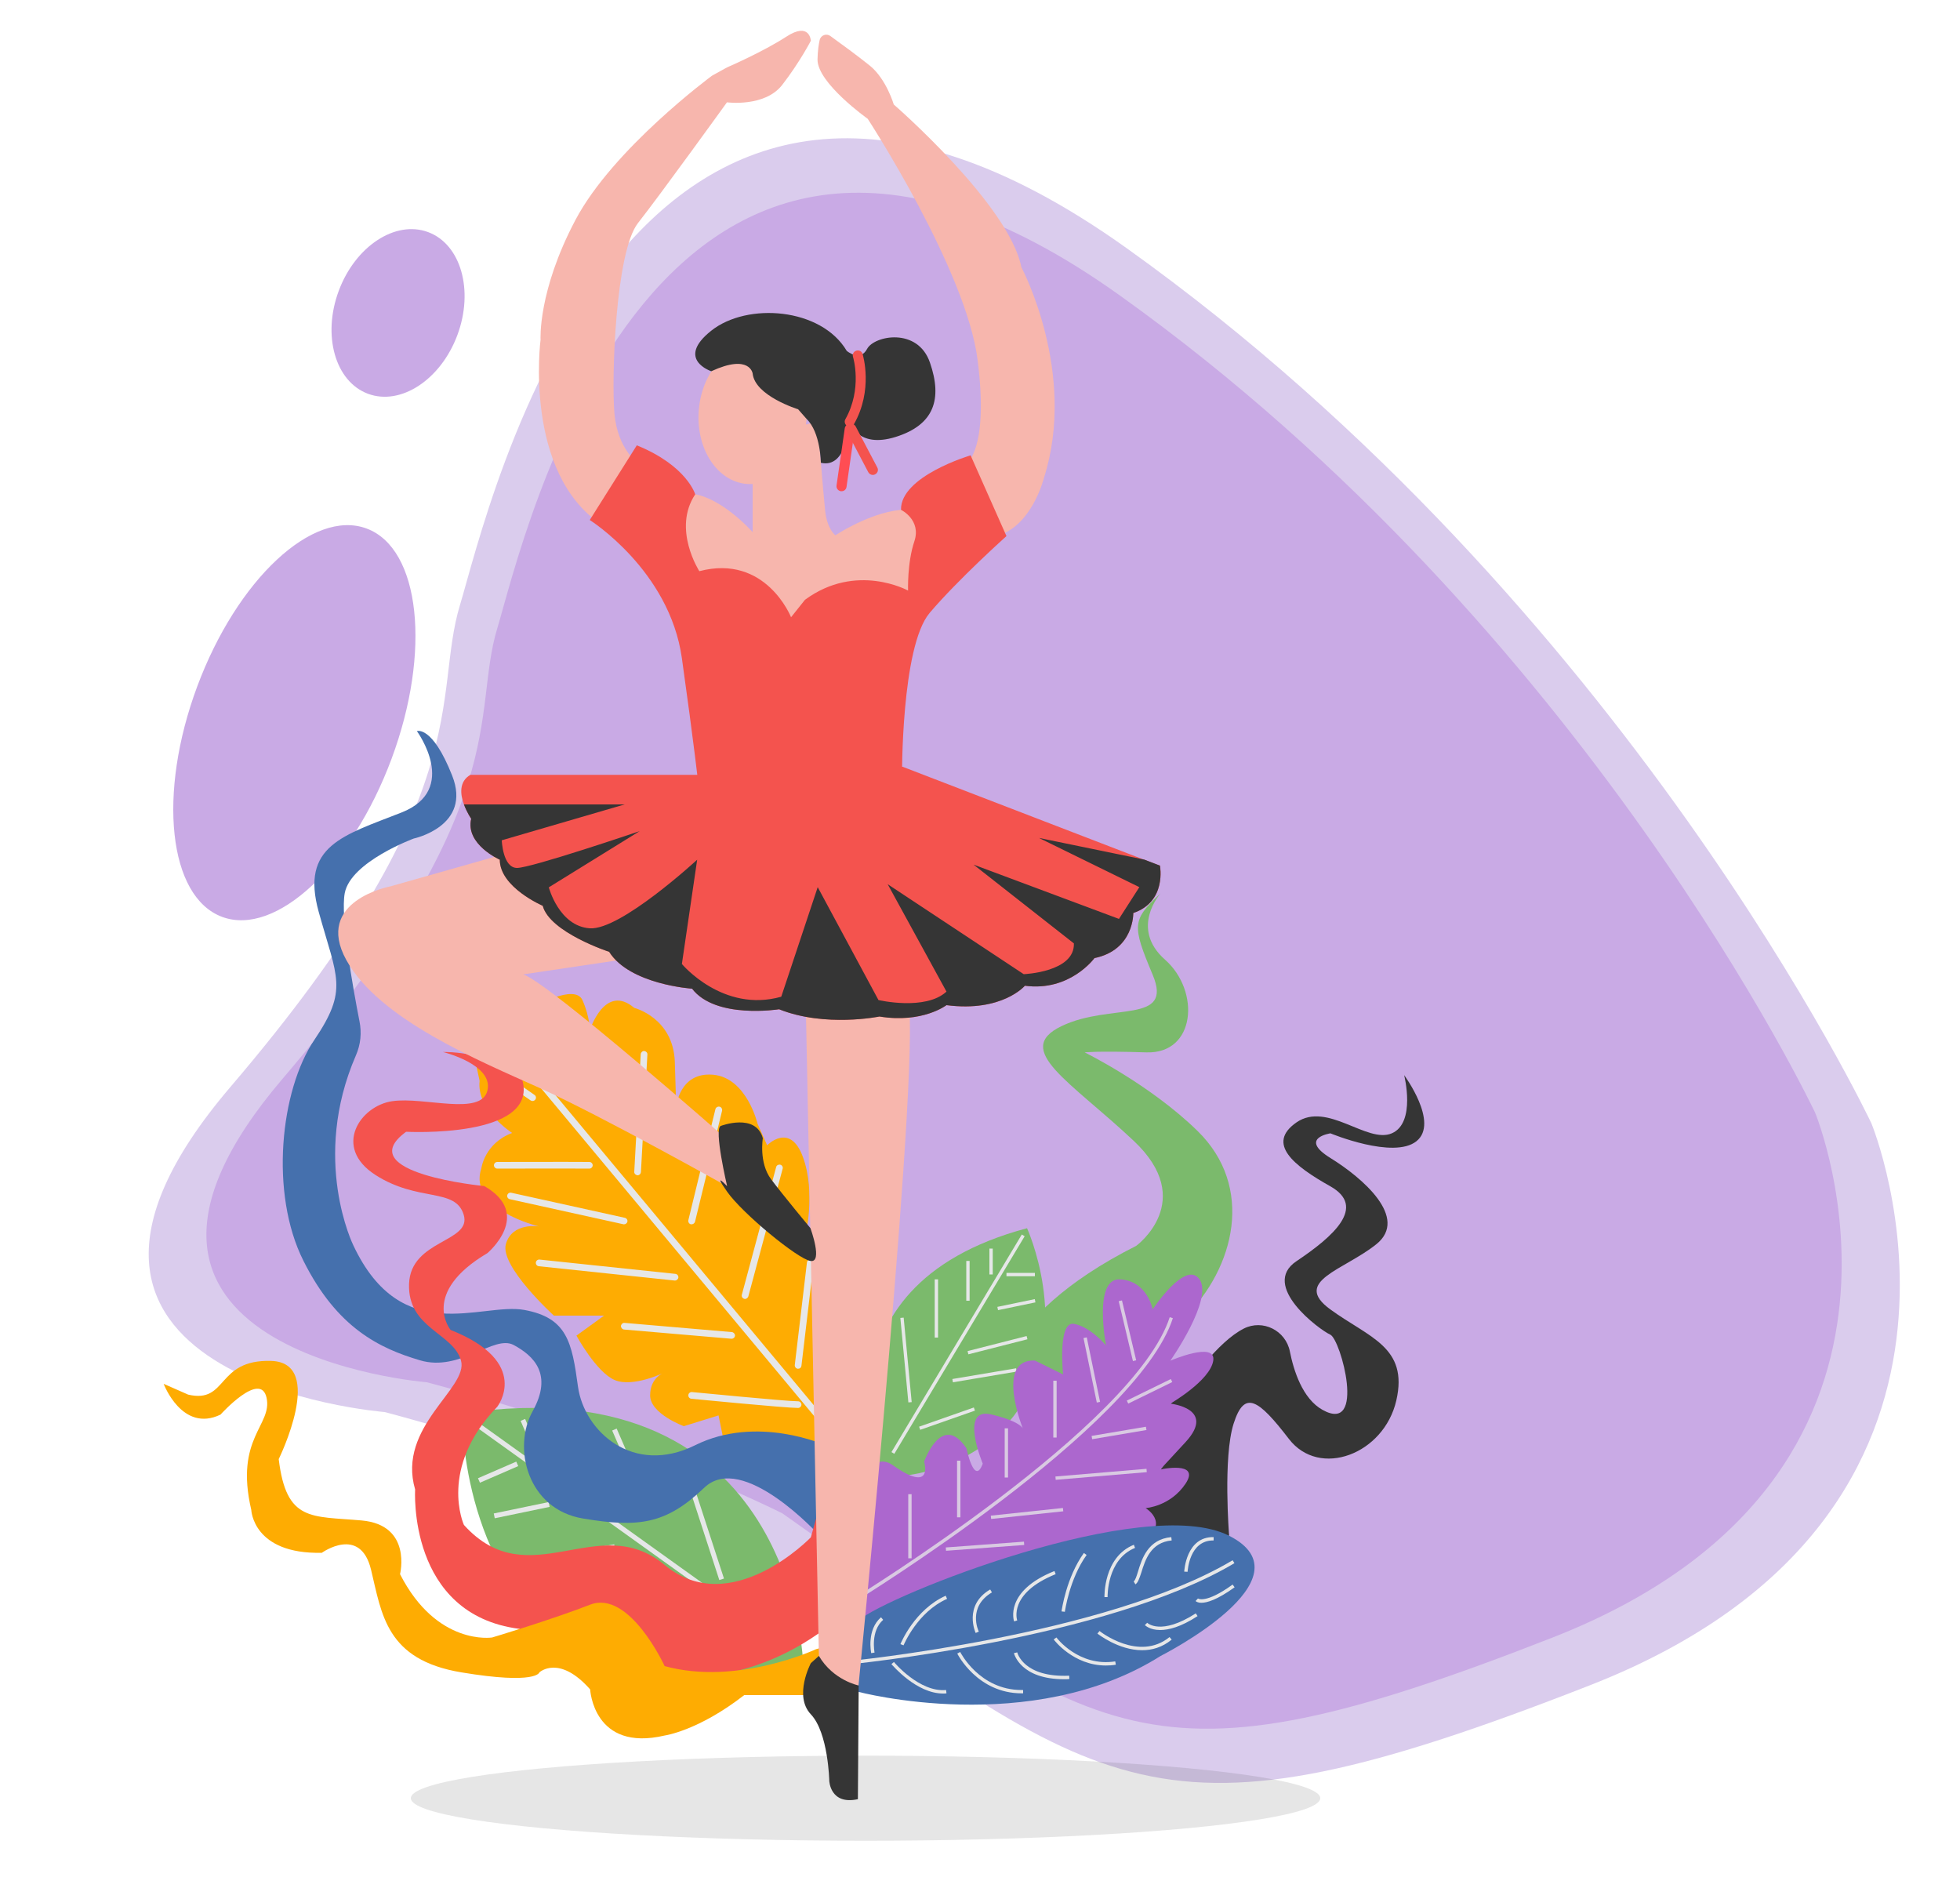 <svg version="1.1" id="Layer_1" xmlns="http://www.w3.org/2000/svg" x="0" y="0" viewBox="0 0 1000 957.5" style="enable-background:new 0 0 1000 957.5" xml:space="preserve"><style>.st1{fill:#c9aae5}.st3{fill:#7bba6c}.st4{fill:#feac02}.st5{fill:#e6e7e8}.st6{fill:#4570ad}.st7{fill:#353535}.st9{opacity:.77}.st10{fill:#f4534e}.st11{fill:#f7b6ad}</style><path d="M196.3 720.4s-206.5-16.2-78.7-165.9S220.3 356 234.7 308.6s84.7-364.4 340.1-182 380 446.5 380 446.5 81.8 198.4-143.4 286.6-245.4 55.7-420.9-67.6c0 0-84.8-42.7-194.2-71.7z" style="fill:#dacced"/><path class="st1" d="M217.8 705.2s-192.9-15.2-73.5-155 96-185.4 109.4-229.6 79.1-340.3 317.6-169.9 354.8 417 354.8 417 76.4 185.3-133.9 267.7-229.2 51.8-393-63.3c.1 0-79.2-39.8-181.4-66.9z"/><ellipse transform="rotate(-69.591 150.197 368.713)" class="st1" cx="150.2" cy="368.7" rx="105.7" ry="52.9"/><ellipse transform="rotate(-69.591 203.064 159.683)" class="st1" cx="203.1" cy="159.7" rx="44" ry="32.3"/><ellipse cx="441.6" cy="917.4" rx="232" ry="21.7" style="opacity:.11;fill:#231f20"/><path class="st3" d="M506.5 715.5c1.5-3.3-.8-42.6 73.2-79.9 0 0 31.4-22.9-1.3-53.6-32.4-30.5-61.9-46.4-36.8-58.5 25.1-12.1 57.2-.7 46.5-26.2s-10.5-27.9 4-41.5c0 0-15.9 17.7 2.3 33.8 18.1 16 15.7 48.1-9.5 47.3-25.2-.8-31.5 0-31.5 0s33.3 16.3 57.6 40.1c29 28.3 19.3 69.6-6.8 95.3l-25.8 28.4-71.9 14.8z"/><path class="st4" d="M431.5 746.3s-43.3 15.7-60.6-3.1l-4.3-21.1-17.7 5.5s-17.2-6.3-17.2-15.7c0-9.4 7.3-11.7 7.3-11.7s-15.9 7.8-25.3 3.9-19.6-22.7-19.6-22.7l14.1-10.2h-25.6s-27.7-25.2-24.5-36.5c3.2-11.3 16.9-9 16.9-9s-36.5-8.7-29.4-29.7c0 0 1.6-12.7 15.7-18 0 0-18.3-11.7-16.6-26.6l-9.4-43.1 36.4 5.8s21.6-12.7 25.5-3.8 3.7 15.4 3.7 15.4 7.6-24.3 22.7-11.5c0 0 20 5 20.7 27.7l.7 22.7s1.6-17.8 18.8-16.3 22.7 25 22.7 25l4.9 11s11.7-12.1 18.3 6.1c6.6 18.2 1.2 40.1 1.2 40.1s18.3-20.4 25.2 0c6.8 20.4 5.3 37.6 5.3 37.6l-9.9 17.7 16 4.3c0-.1 8.5 36.7-16 56.2z"/><path class="st5" d="M426.4 734.7c-.5 0-1-.2-1.3-.6L252.4 526.8c-.6-.7-.5-1.8.2-2.4.7-.6 1.8-.5 2.4.2l172.7 207.3c.6.7.5 1.8-.2 2.4-.4.3-.8.4-1.1.4zM407.2 718.3c-6.5 0-52.5-4.5-54.5-4.7-.9-.1-1.6-.9-1.5-1.9.1-.9.9-1.6 1.9-1.5.5 0 47.8 4.7 54.1 4.7.9 0 1.7.8 1.7 1.7 0 .9-.8 1.7-1.7 1.7zM407.2 698.3h-.2c-.9-.1-1.6-1-1.5-1.9l6.2-52.3c.1-.9 1-1.6 1.9-1.5.9.1 1.6 1 1.5 1.9l-6.2 52.3c-.1.9-.8 1.5-1.7 1.5zM373.3 683h-.1l-54.8-4.7c-.9-.1-1.6-.9-1.6-1.8.1-.9.9-1.7 1.8-1.6l54.8 4.7c.9.1 1.6.9 1.6 1.8-.1 1-.9 1.6-1.7 1.6zM380.1 662.7c-.1 0-.3 0-.4-.1-.9-.2-1.5-1.2-1.2-2.1l17.5-65.1c.2-.9 1.2-1.4 2.1-1.2.9.2 1.5 1.2 1.2 2.1l-17.5 65.1c-.3.8-1 1.3-1.7 1.3zM344.4 653.3h-.2l-69.3-7.3c-.9-.1-1.6-.9-1.5-1.9.1-.9.9-1.6 1.9-1.5l69.3 7.3c.9.1 1.6.9 1.5 1.9-.1.8-.9 1.5-1.7 1.5zM352.9 624.6h-.4c-.9-.2-1.5-1.1-1.3-2.1l13.8-56.6c.2-.9 1.2-1.5 2.1-1.3.9.2 1.5 1.1 1.3 2.1l-13.8 56.6c-.2.7-.9 1.3-1.7 1.3zM318.5 624.6h-.4l-58-12.8c-.9-.2-1.5-1.1-1.3-2 .2-.9 1.1-1.5 2-1.3l58 12.8c.9.2 1.5 1.1 1.3 2-.2.7-.9 1.3-1.6 1.3zM325.3 599.6s-.1 0 0 0c-1-.1-1.8-.9-1.7-1.8l3.3-60c.1-.9.9-1.7 1.8-1.6.9.1 1.7.9 1.6 1.8l-3.3 60c-.1.9-.8 1.6-1.7 1.6zM253.7 596.2c-.9 0-1.7-.8-1.7-1.7 0-.9.8-1.7 1.7-1.7.4 0 37.5-.1 47 0 .9 0 1.7.8 1.7 1.7 0 .9-.8 1.7-1.7 1.7-9.6-.1-46.6 0-47 0zM295 561.7c-.9 0-1.7-.8-1.7-1.7v-34.2c0-.9.8-1.7 1.7-1.7.9 0 1.7.8 1.7 1.7V560c0 .9-.8 1.7-1.7 1.7zM271.7 561.7c-.3 0-.7-.1-1-.3l-24.6-17.1c-.8-.5-1-1.6-.4-2.4.5-.8 1.6-1 2.4-.4l24.6 17.1c.8.5 1 1.6.4 2.4-.3.4-.8.7-1.4.7z"/><g><path class="st3" d="M409.8 849.1s-3.9-153.3-174-128c0 0-1.5 78.8 54.5 118.4s119.5 9.6 119.5 9.6z"/><path transform="rotate(-54.38 317.838 780.144)" class="st5" d="M316.6 685.2h2.5v189.9h-2.5z"/><path transform="rotate(-4.117 347.669 828.101) scale(1)" class="st5" d="M326 826.9h43.4v2.5H326z"/><path transform="rotate(-18.029 358.301 775.51)" class="st5" d="M357.1 743.8h2.5v63.5h-2.5z"/><path transform="rotate(-13.904 308.893 809.563)" class="st5" d="M284.7 808.3h48.4v2.5h-48.4z"/><path transform="rotate(-23.451 322.215 749.294)" class="st5" d="M320.9 727.5h2.5v43.6h-2.5z"/><path transform="rotate(-9.141 291.168 792.933)" class="st5" d="M268.2 791.5h45.7v2.5h-45.7z"/><path transform="rotate(-23.451 292.212 739.748)" class="st5" d="M290.9 724.8h2.5v29.8h-2.5z"/><path transform="rotate(-11.725 266.195 770.58)" class="st5" d="M251.9 769.2h28.6v2.5h-28.6z"/><path transform="rotate(-23.451 270.639 733.352)" class="st5" d="M269.4 723.6h2.5V743h-2.5z"/><path transform="rotate(-23.451 254.17 751.096)" class="st5" d="M243.5 749.8h21.3v2.5h-21.3z"/></g><path class="st6" d="M421 737.3s-34.7-15.7-66.3 0-56.6-7-59.8-29.8c-3.1-22.7-5.5-35.2-27.4-39.2s-62.5 19.6-87.2-32.9c0 0-21.8-43.9 1.3-97 2.4-5.5 3-11.5 1.8-17.4-3.4-17.3-9.8-53.4-7.5-65.4 3.1-16 35.2-27.8 35.2-27.8s29.8-6.3 19.6-32.1-18-22.7-18-22.7 21.9 29.8-7.8 41.5-51.7 16.9-42.3 50.7c9.4 33.9 15.2 39.5-2.2 65.3-17.4 25.7-22.9 78.3-5.6 112.7 17.2 34.4 38.9 44.7 59.5 50.8 20.6 6.1 37.6-13.3 47.8-7.8 10.2 5.5 20.1 14.9 9.7 33.7-10.5 18.8-2.6 50.1 25.6 54.8 28.2 4.7 42.3 3.1 61.9-15.7s58.7 24.3 58.7 24.3l3-46z"/><path class="st7" d="M538.3 787.5c4.2-7.9 58.2-26.7 59-50.2 0 0-16.4-3.1 0-21.1 10.8-11.8 23.6-31.4 37.3-38.4 9.7-4.9 21.4 1 23.5 11.7 1.9 9.6 6.4 24.1 16.7 29.8 22.3 12.4 9.3-36 3.9-38.4s-36-25-17.2-37.5c18.8-12.6 35.9-27.7 17.2-38.2s-32.8-21.8-17.2-32.6c15.7-10.8 36 11 48.6 5.6 12.5-5.4 6.3-29.7 6.3-29.7s18 24.3 6.3 33.7c-11.7 9.4-43.9-4-43.9-4s-16.5 2.4 0 12.6 40 30.5 23.5 43.9C685.8 648 659 653.6 678.7 668s40 19.1 33.7 46.5c-6.3 27.4-39.2 39.9-54.8 19.6-15.7-20.4-22.7-25.1-28.2-7.8-5.5 17.2-2.3 57.2-2.3 57.2l-88.8 4z"/><g><path class="st3" d="M450 753.7s-39.2-96.9 74-127.1c0 0 22.3 48.8-2 88.8-24.2 39.9-72 38.3-72 38.3z"/><path transform="rotate(-59.075 488.809 685.744)" class="st5" d="M424.1 684.9h129.4v1.7H424.1z"/><path transform="rotate(-19.335 483.22 723.828)" class="st5" d="M468.4 722.9H498v1.7h-29.6z"/><path transform="rotate(-5.426 462.236 693.798) scale(1)" class="st5" d="M461.4 672.2h1.7v43.3h-1.7z"/><path transform="rotate(-9.556 502.246 701.57)" class="st5" d="M485.8 700.8h33v1.7h-33z"/><path class="st5" d="M476.9 652.7h1.7v29.7h-1.7z"/><path transform="rotate(-14.304 509.056 686.361)" class="st5" d="M493.4 685.4h31.1v1.7h-31.1z"/><path class="st5" d="M493 643.3h1.7v20.3H493z"/><path transform="rotate(-11.735 518.279 665.519)" class="st5" d="M508.8 664.8h19.5v1.7h-19.5z"/><path class="st5" d="M504.8 637h1.7v13.2h-1.7zM513.5 649.4H528v1.7h-14.5z"/></g><g><path d="M426.8 816.2c-.3-3.7 7.5-83.6 28.7-68.7 21.1 14.9 16-1.8 16-1.8s9-25.6 21.6-6.8c0 0 4 19.6 8.3 7.8 0 0-12.2-29 4.3-25.1 16.4 3.9 16.4 7.8 16.4 7.8s-14.8-36.1 5.9-35.3l14.4 7.1s-2.9-27.4 5.6-25.8c8.5 1.6 16.3 11 16.3 11s-6.7-34.5 7.2-33.7c13.9.8 16.6 15.3 16.6 15.3s16.8-25.5 23.9-15.3-14.9 41.5-14.9 41.5 23.5-10.2 21.9 0c-1.6 10.2-21.9 21.9-21.9 21.9s23.6 2.4 7.8 19.6c-15.8 17.2-13 14-13 14s20.8-4.6 13 7.2c-7.8 11.7-20.4 12.5-20.4 12.5s11.9 7.1 0 16-31.1 2.1-31.1 2.1 22.8 16.2 6.8 21.6-30-1.5-30-1.5 7.6 14.8-12.3 14.2c-19.9-.7-35.3 2.4-35.3 2.4s-3.9 21.8-32.9 14.3c-28.7-7.4-22.9-22.3-22.9-22.3z" style="fill:#ac67ce"/><g class="st9"><path class="st5" d="m436.6 816.9-.9-1.5c1.4-.9 143.1-88 161.1-143.4l1.6.5C580.2 728.6 438 816 436.6 816.9z"/></g><g class="st9"><path class="st5" d="M463.4 762.3h1.7V795h-1.7z"/></g><g class="st9"><path transform="matrix(.997 -.074 .074 .997 -57.126 39.463)" class="st5" d="M482.8 788.1h40v1.7h-40z"/></g><g class="st9"><path class="st5" d="M488.3 745.2h1.7v28.9h-1.7z"/></g><g class="st9"><path transform="rotate(-6.066 523.875 772.203)" class="st5" d="M505.5 771.3h37v1.7h-37z"/></g><g class="st9"><path class="st5" d="M512.6 728.7h1.7v25.1h-1.7z"/></g><g class="st9"><path transform="matrix(.997 -.084 .084 .997 -61.175 49.833)" class="st5" d="M538.2 750.9h46.6v1.7h-46.6z"/></g><g class="st9"><path class="st5" d="M537.4 704.4h1.7v29h-1.7z"/></g><g class="st9"><path transform="rotate(-11.637 557.159 699.008)" class="st5" d="M556.2 682.1h1.7v33.6h-1.7z"/></g><g class="st9"><path transform="rotate(-13.357 575.292 678.988)" class="st5" d="M574.4 663.2h1.7v31.4h-1.7z"/></g><g class="st9"><path transform="rotate(-9.607 571.014 731.139)" class="st5" d="M556.9 730.2H585v1.7h-28.1z"/></g><g class="st9"><path transform="rotate(-26.064 586.427 709.837)" class="st5" d="M574 709h25v1.7h-25z"/></g></g><g><path class="st6" d="M437.8 863.1s88.1 23.5 154.4-18.3c0 0 78-39.4 34.9-61.3s-174.8 30.6-188.9 43.1C424 839.1 424 852.4 424 852.4l13.8 10.7z"/><path class="st5" d="m431.6 849.3-.2-1.7c1.3-.1 132.7-13 197.5-51.6l.9 1.5c-65.2 38.8-196.9 51.7-198.2 51.8zM481.2 864c-13.7 0-25.8-14.4-26.4-15l1.3-1.1c.1.2 13.1 15.6 26.6 14.3l.2 1.7c-.5.1-1.1.1-1.7.1zM461 839.4l-1.6-.6c.3-.7 7.3-17.6 23.1-24.7l.7 1.6c-15.2 6.7-22.1 23.5-22.2 23.7z"/><path class="st5" d="M521.3 863.9c-22.7 0-32.8-20.1-32.9-20.3l1.5-.8c.1.2 9.8 19.4 31.3 19.4h.8v1.7h-.7zM497.8 833.1c-.1-.1-6.4-14.1 7.4-22.2l.9 1.5c-12.5 7.4-7 19.5-6.7 20l-1.6.7zM542.9 856.7c-22.1 0-25.4-12.7-25.6-13.3l1.7-.4c.1.5 3.5 12.9 26.5 11.9l.1 1.7c-.9.1-1.8.1-2.7.1zM517.4 827.2c-.1-.2-5.2-15.4 20.6-25.7l.6 1.6c-24.3 9.8-19.7 23.5-19.6 23.6l-1.6.5zM564.2 849.7c-16.6 0-26.5-13.1-26.6-13.3l1.4-1c.1.2 11.4 15.1 30 12.2l.3 1.7c-1.8.3-3.5.4-5.1.4zM543.3 822.3l-1.7-.2c.1-.7 2.4-17.3 11.4-29.8l1.4 1c-8.8 12.2-11.1 28.9-11.1 29zM582.7 841.9c-12.1 0-22.7-8.4-22.8-8.5l1.1-1.3c.2.2 20 15.8 35.7 3.1l1.1 1.3c-4.9 4-10.1 5.4-15.1 5.4zM563.5 814.8c0-.2-.6-20.4 15-26.7l.6 1.6c-14.5 5.9-14 24.9-14 25.1h-1.6zM591.9 831.6c-5.3 0-7.6-2.4-7.8-2.5l1.2-1.2-.6.6.6-.6c.1.1 6.9 6.7 24.8-4.8l.9 1.4c-8.6 5.6-14.8 7.1-19.1 7.1zM579.3 808.3l-.9-1.5c.8-.5 1.5-2.7 2.2-5 2-6.6 5.1-16.5 17-17.6l.2 1.7c-10.7 1-13.5 9.9-15.5 16.4-1 3-1.7 5.1-3 6zM605.9 801.9l-1.7-.1c0-.2.9-17.9 15-17.6v1.7h-.2c-12.2 0-13 15.3-13.1 16zM613 817.7c-2 0-2.8-.7-3-.9l1.2-1.3s3.9 2.9 17.7-7.1l1 1.4c-8.9 6.4-14.1 7.9-16.9 7.9zM444.5 843.4c-.1-.5-2.4-11.9 5-18.3l1.1 1.3c-6.6 5.8-4.4 16.6-4.4 16.7l-1.7.3z"/></g><path class="st10" d="M413.7 784.3s-40.7 42.3-74.6 14.1c-33.9-28.2-69.1 16.4-102.4-20.4 0 0-13.3-29 17-60.3 0 0 17.8-22.7-23.8-39.2 0 0-15.7-18.8 18.8-39.2 0 0 23.5-19.8-1.6-34.2 0 0-68.9-6.5-39.9-27.7 0 0 67.6 3.6 59.3-26.4 0 0-13.8-14.3-40.5-14.3 0 0 25.8 6.3 22.7 19.6s-32.2 3.1-48.6 5.5-30.5 23.5-8.6 37.6 40.9 6.3 45.1 20.4c4.2 14.1-27.1 12.5-27.9 35.2-.8 22.7 22.5 25 26.5 39.1 4 14.1-32.8 33.7-23.4 65.8 0 0-4 63.8 53.2 71.1 0 0 79.9 56.2 155.9 0l-3.9-58.5-3.3 11.8z"/><path class="st4" d="M416.3 841.4s-40.2 18.8-77.2 8.6c0 0-18-39.2-38.1-31.3-20.1 7.8-49.9 16.7-49.9 16.7s-28.2 4.5-47-32.3c0 0 6.3-25.1-19.6-27.4-25.8-2.3-38.4.8-42.3-31.3 0 0 24.3-49.3-3.9-50.1-28.2-.8-21.9 21.9-42.3 17.2L83.5 706s9.4 25.1 29 15.7c0 0 20.4-22.7 23.5-8.6 3.1 14.1-16.4 20.4-7.8 57.2 0 0 .8 22.7 36 21.9 0 0 19.6-14.1 25.1 8.6s7.6 46 46.1 52.4c38.5 6.4 39.8 0 39.8 0s10-9.3 25.9 8.7c0 0 1.6 32.1 38.1 23.5 0 0 17.1-2.4 40.5-20.6h30.2l14.2-25.6-7.8 2.2z"/><g><path class="st11" d="m411.1 512.2 6.8 337.3s14.1 20.9 19.8 13.6c0 0 33.9-339.4 25.1-355l-51.7 4.1z"/><path class="st7" d="M413.7 848.5s-8.9 16.7 0 26.1c8.9 9.4 9.4 33.9 9.4 33.9s.4 12.5 14.6 9.4l.4-58s-13-2.6-20.3-15.1l-4.1 3.7z"/><path class="st11" d="m265.5 433.4-66.3 18.8s-39.2 7.3-22.5 37.6c16.7 30.3 67.4 51.2 98.7 65.3 31.3 14.1 95.5 50.1 95.5 50.1v-23.9s-90.3-79.5-103.9-84.2l56.4-8.4-57.9-55.3z"/><path class="st7" d="M367.8 574.4s17.8-6.8 21.4 6.3c0 0-2.1 12.5 4.2 20.9s20.1 25 20.1 25 6.5 17.8 0 16.7c-6.5-1-34.7-24.2-42.5-35.3-7.8-11.1 0-2.8 0-2.8s-7-29.7-3.2-30.8z"/><path class="st11" d="M493.1 236.4s11.5-6.7 5.7-52.6c-5.7-45.9-56.1-123.2-56.1-123.2s-25.8-18.3-25.6-30.3c.1-4.5.6-7.7 1.1-9.9.6-2.5 3.5-3.5 5.5-2 5 3.6 14.3 10.4 20.1 15.1 8.4 6.8 12.2 19.8 12.2 19.8s58.9 51.2 65.1 83c0 0 28.7 53.8 11.5 107.6 0 0-6.3 25.6-25.1 29.8l-14.4-37.3zM325.5 236.4s-10.4-7.3-12-25.3c-1.6-17.9.5-82.7 12-97.3s45.4-61.6 45.4-61.6 19.3 2.6 28.2-8.9 14.6-22.5 14.6-22.5-.5-9.9-12.5-2.1c-12 7.8-30.3 15.7-30.3 15.7l-7.6 4.2s-50.4 37.1-69.7 73.6c-19.3 36.5-17.8 61.1-17.8 61.1s-8.9 67.9 31.3 94.5l18.4-31.4z"/><ellipse transform="rotate(-84.666 384.037 211.182) scale(1)" class="st11" cx="384" cy="211.2" rx="35.8" ry="27.6"/><path class="st11" d="M384 242.3v29.2s-17.8-20.4-34.5-19.8c-16.7.5-8.4 25.1-8.4 25.1l14.1 19.3s30.3-4.2 38.6 17.2l4.7 7.3 7.8-7.8s38.1-26.6 56.4-4.7c0 0 34.5-33.4 13.1-41.8 0 0-4.7-8.4-19.8-5.7s-29.8 12.5-29.8 12.5-4.2-3.1-5.2-12.5-3.9-45.4-3.9-45.4l-9.2 2.1-23.9 25z"/><path class="st10" d="M354.7 252.2s-4.2-14.6-29.8-25l-24 38.1s40.7 25.6 47 70.5 8.4 64.2 8.4 64.2l60.9 38.6 43-41.8s-.5-66.8 14.1-84.1c14.6-17.2 39.2-39.2 39.2-39.2l-18.3-41.2s-35.9 10.6-35.5 27.8c0 0 10.5 5.1 6.8 16.1-3.7 11-3.2 25.1-3.2 25.1s-26.4-14.6-52.6 4.7l-7.1 8.9s-12.8-32.4-46.8-23.5c0 0-13.9-21.5-2.1-39.2z"/><path class="st10" d="M578.2 465.8s.5 18.8-19.8 23c0 0-12.5 17.2-35.5 14.1 0 0-11.6 13.6-40 9.9 0 0-12.2 9.4-34.2 5.8 0 0-27.7 5.7-51.2-3.7 0 0-32.4 5.2-44.4-10.5 0 0-31.8-2.1-42.3-18.8 0 0-30.3-9.9-33.9-23.5 0 0-21.9-9.4-21.9-23.5 0 0-17.7-7.8-14.6-20.9 0 0-2.2-3.2-3.7-7.3-1.9-5.1-2.6-11.7 3.3-15.1h120.5l53.8 33.9 46-38.1 123.4 47.5h.1l8.1 3.1c-.1.1 3.5 18.3-13.7 24.1z"/><path class="st7" d="M578.2 465.8s.5 18.8-19.8 23c0 0-12.5 17.2-35.5 14.1 0 0-11.6 13.6-40 9.9 0 0-12.2 9.4-34.2 5.8 0 0-27.7 5.7-51.2-3.7 0 0-32.4 5.2-44.4-10.5 0 0-31.8-2.1-42.3-18.8 0 0-30.3-9.9-33.9-23.5 0 0-21.9-9.4-21.9-23.5 0 0-17.7-7.8-14.6-20.9 0 0-2.2-3.2-3.7-7.3h82L256 428.7s.5 14.1 7.8 14.1c7.2 0 60.9-18.2 62.6-18.8L280 452.7s5.2 19.8 20.9 20.9c15.7 1.1 54.8-35 54.8-35l-7.8 53.2s20.9 25.1 50.7 16.7l18.6-55.9 31 57.6s23.9 5.6 34.7-4.3l-30-54.8 69.4 45.9s26.1-1 25.6-15.7l-51.2-40.2 74.2 27.7 10.4-16.2-51.2-25.1 53.5 11h.1l8.1 3.1c0 .2 3.6 18.4-13.6 24.2zM362.9 189.4s-18.4-6.1 0-20.7S419 157 432 179c0 0 6.8 5.8 10.4-1s25.9-11.2 32.1 7.1c6.3 18.3 2.3 31.6-17.5 37.8s-23.5-7.8-23.5-7.8-1.1 24.2-14.7 21c0 0-.1-15.5-7.3-22.4l-4.3-4.9s-22.1-6.8-23.2-18.3c0 .1-1.4-10.2-21.1-1.1z"/><ellipse transform="rotate(-79.164 417.134 211.178)" class="st11" cx="417.2" cy="211.2" rx="9.1" ry="../7.html"/><path class="st10" d="M433.6 217.7c-.4 0-.9-.1-1.3-.3-1.2-.7-1.7-2.3-1-3.5 8.8-15.6 4-31.6 3.9-31.8-.4-1.4.3-2.8 1.7-3.2 1.4-.4 2.8.3 3.2 1.7.2.7 5.5 18.3-4.4 35.8-.4.9-1.2 1.3-2.1 1.3z"/><path d="M429.4 250.6h-.4c-1.4-.2-2.4-1.5-2.2-2.9l4.2-29.2c.2-1.4 1.5-2.4 2.9-2.2 1.4.2 2.4 1.5 2.2 2.9l-4.2 29.2c-.2 1.3-1.2 2.2-2.5 2.2z" style="fill:#ff4d53"/><path class="st10" d="M445.3 242.3c-.9 0-1.8-.5-2.3-1.4L432 220c-.7-1.3-.2-2.8 1.1-3.5 1.3-.7 2.8-.2 3.5 1.1l11 20.9c.7 1.3.2 2.8-1.1 3.5-.4.2-.8.3-1.2.3z"/></g></svg>